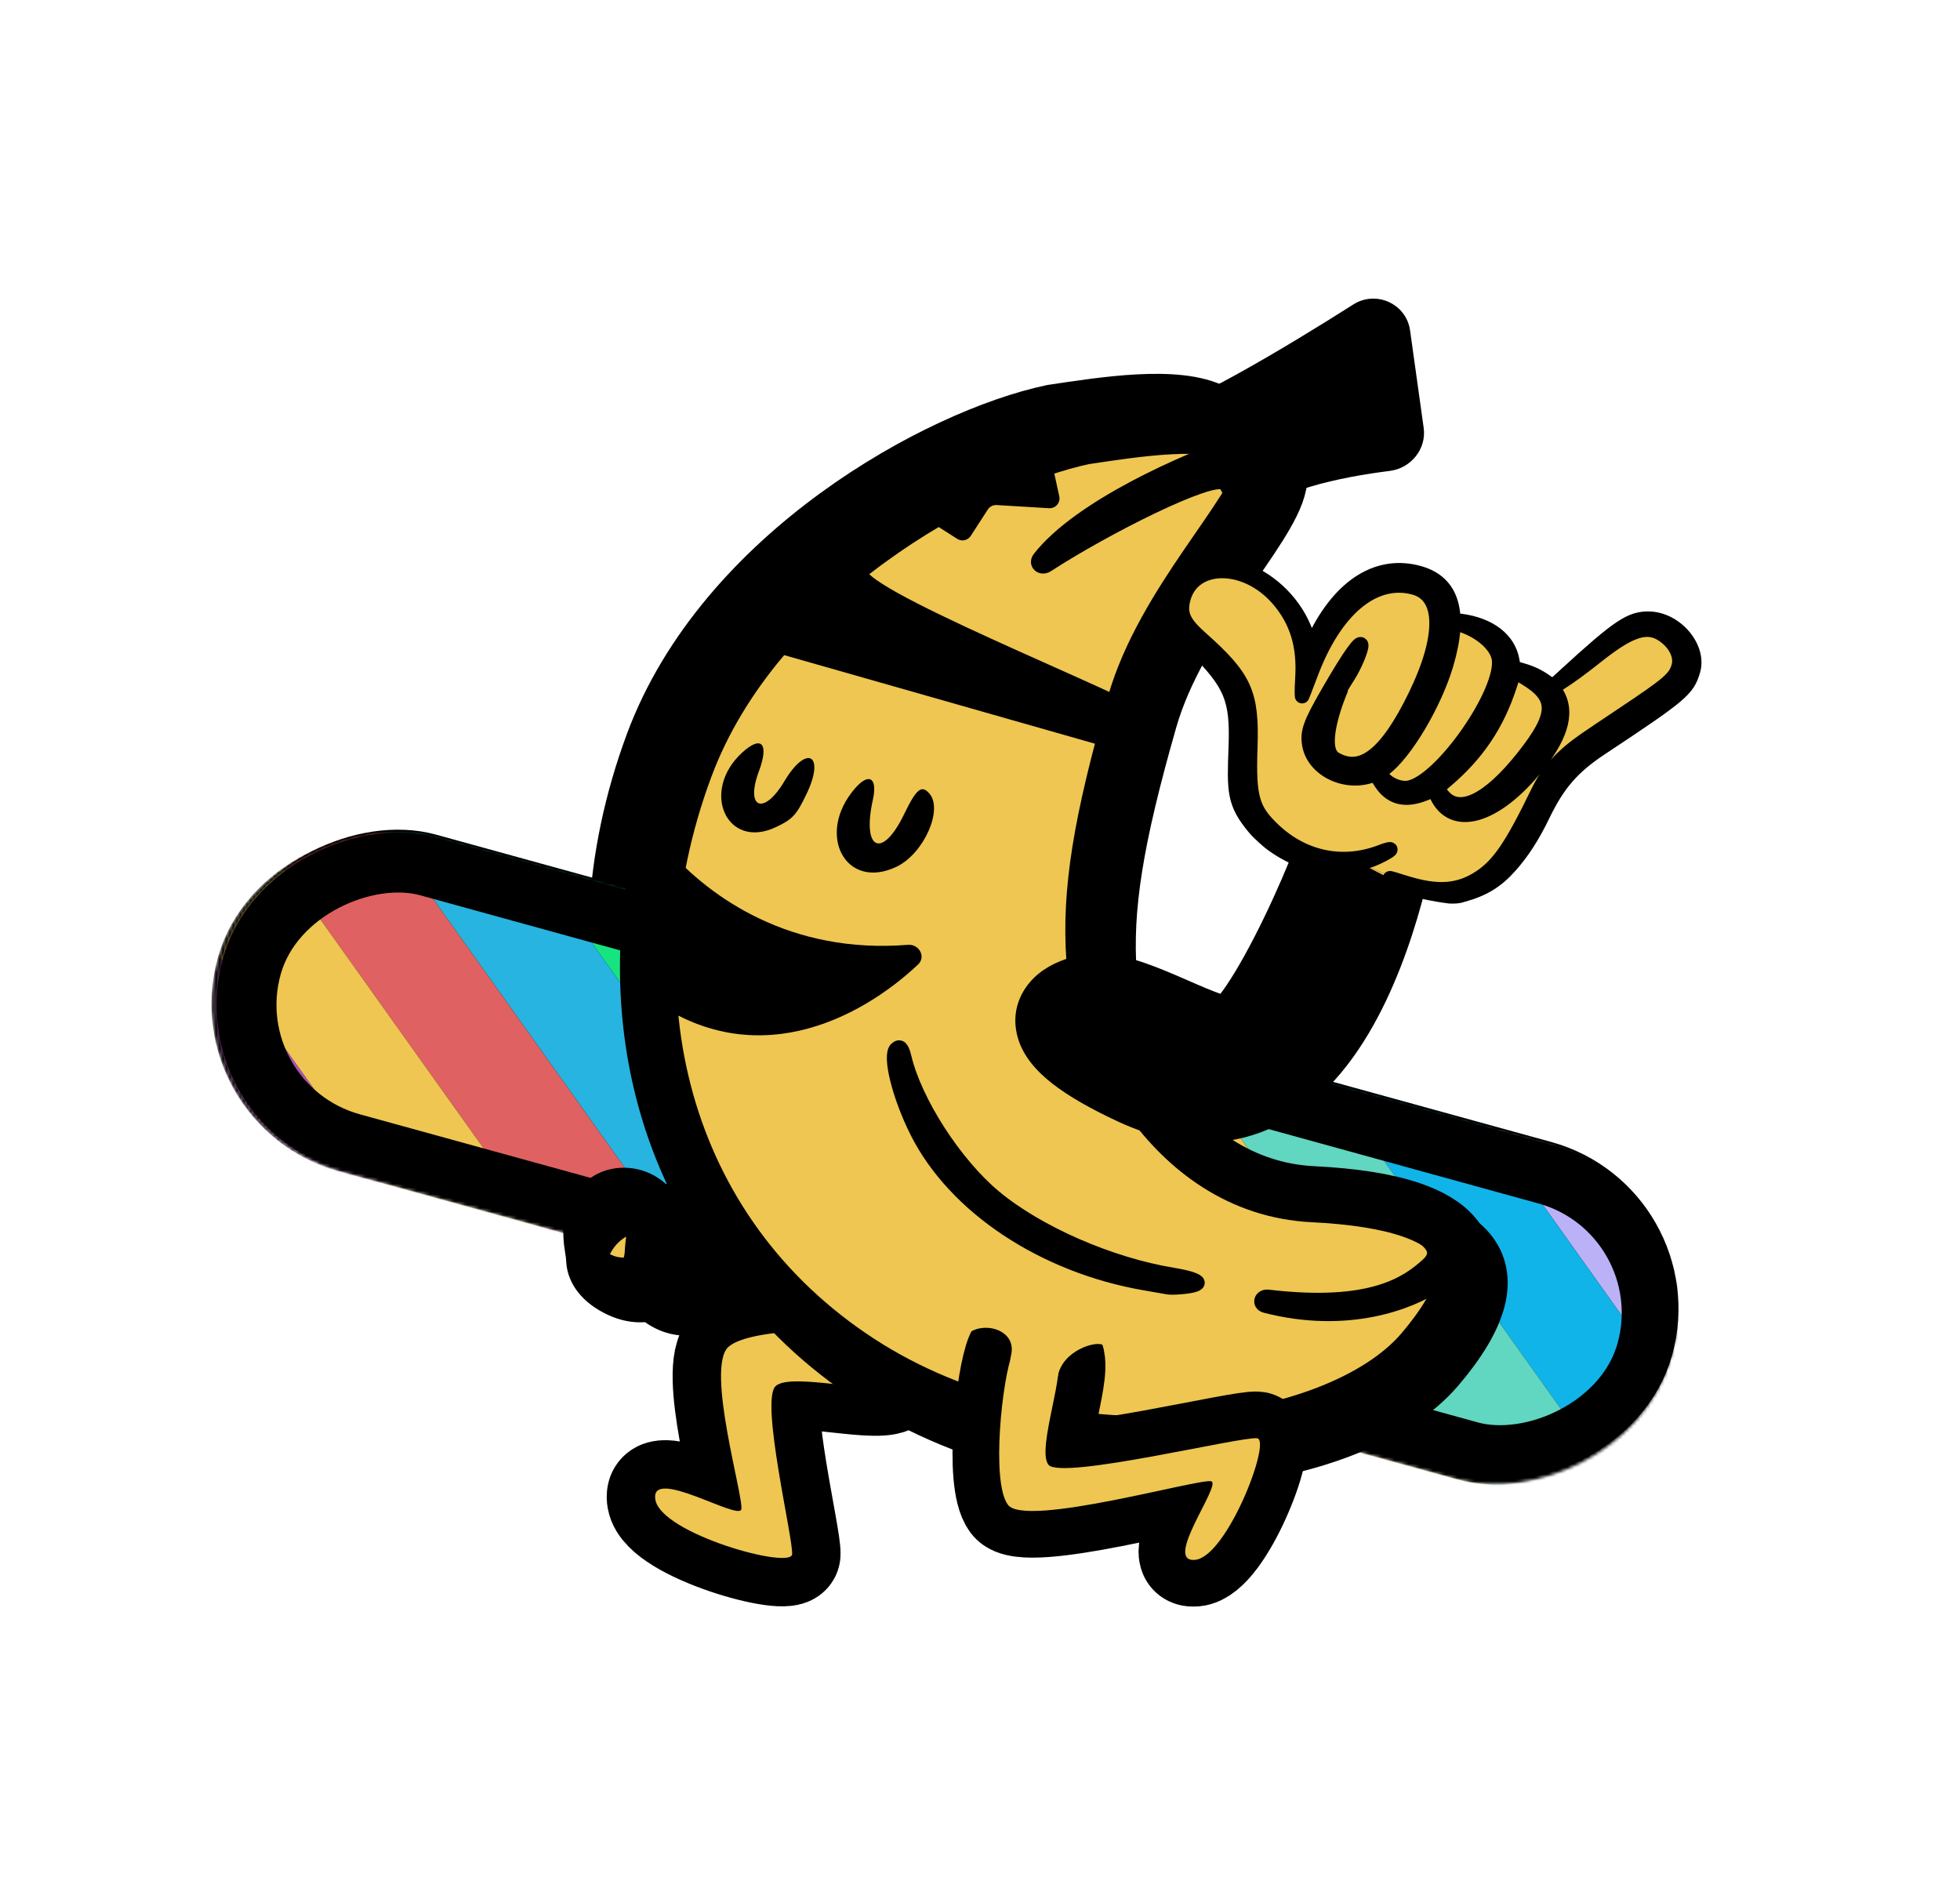 <svg width="567" height="547" viewBox="0 0 567 547" fill="none" xmlns="http://www.w3.org/2000/svg">
  <path d="M307.424 270.529C306.05 251.102 309.32 231.086 319.131 196.81C327.553 167.386 354.003 141.962 356.564 128.609C356.986 126.407 356.759 124.534 355.694 123.024C354.618 121.499 353.143 120.284 351.356 119.33C340.652 113.613 318.761 117.232 304.411 119.363C271.706 126.232 209.335 160.207 188.963 215.128C164.619 280.755 182.098 349.942 239.269 387.159C296.44 424.377 377.288 413.582 402.405 384.08C415.171 369.086 417.664 358.113 411.488 350.673C408.84 347.484 404.6 344.944 398.894 343.014C391.722 340.589 382.233 339.128 370.679 338.555C328.489 336.463 308.799 289.956 307.424 270.529Z" fill="#EEC651" stroke="black" stroke-width="16.22" stroke-linejoin="round"/>
  <rect x="62.011" y="318.57" width="82.604" height="417.304" rx="41.302" transform="rotate(-74.592 62.011 318.57)" fill="black" stroke="black" stroke-width="17.566" stroke-linejoin="round"/>
  <mask id="mask0_1679_705" style="mask-type:alpha" maskUnits="userSpaceOnUse" x="61" y="240" width="425" height="190">
    <rect x="60.312" y="319.449" width="83.06" height="418.541" rx="41.53" transform="rotate(-74.592 60.312 319.449)" fill="#23242B" stroke="#23242B" stroke-width="17.343" stroke-linejoin="round"/>
  </mask>
  <g mask="url(#mask0_1679_705)">
    <rect x="60.31" y="319.45" width="83.064" height="418.544" rx="41.532" transform="rotate(-74.592 60.31 319.45)" stroke="black" stroke-width="17.34" stroke-linejoin="round"/>
    <mask id="mask1_1679_705" style="mask-type:alpha" maskUnits="userSpaceOnUse" x="62" y="240" width="425" height="191">
      <rect x="61.781" y="319.682" width="83.06" height="418.541" rx="41.53" transform="rotate(-74.592 61.781 319.682)" fill="#23242B" stroke="#23242B" stroke-width="17.343" stroke-linejoin="round"/>
    </mask>
    <g mask="url(#mask1_1679_705)">
      <rect x="324.113" y="23.902" width="419.904" height="30.003" transform="rotate(54.517 324.113 23.902)" fill="black"/>
      <path d="M539.775 378.119L299.684 41.318L251.694 75.528L491.785 412.329L539.775 378.119Z" fill="#BAB1F7"/>
      <rect x="251.691" y="75.528" width="419.904" height="30.003" transform="rotate(54.517 251.691 75.528)" fill="#10B4E8"/>
      <rect x="227.262" y="92.944" width="419.904" height="30.003" transform="rotate(54.517 227.262 92.944)" fill="#61D6C0"/>
      <rect x="202.828" y="110.36" width="419.904" height="30.003" transform="rotate(54.517 202.828 110.36)" fill="#EEC651"/>
      <rect x="178.398" y="127.776" width="419.904" height="30.003" transform="rotate(54.517 178.398 127.776)" fill="#27D9E4"/>
      <rect x="153.969" y="145.192" width="419.904" height="30.003" transform="rotate(54.517 153.969 145.192)" fill="#D987E6"/>
      <rect x="129.535" y="162.607" width="419.904" height="30.003" transform="rotate(54.517 129.535 162.607)" fill="#15E481"/>
      <rect x="105.105" y="180.023" width="419.904" height="30.003" transform="rotate(54.517 105.105 180.023)" fill="#27B4E0"/>
      <rect x="80.672" y="197.439" width="419.904" height="30.003" transform="rotate(54.517 80.672 197.439)" fill="#E06161"/>
      <rect x="56.242" y="214.855" width="419.904" height="30.003" transform="rotate(54.517 56.242 214.855)" fill="#EEC651"/>
      <rect x="31.812" y="232.271" width="419.904" height="28.932" transform="rotate(54.517 31.812 232.271)" fill="#AF51B7"/>
      <rect x="8.254" y="249.065" width="419.904" height="30.003" transform="rotate(54.517 8.254 249.065)" fill="#51EEB5"/>
      <rect x="-16.18" y="266.481" width="419.904" height="30.003" transform="rotate(54.517 -16.18 266.481)" fill="#D987E7"/>
      <rect x="61.779" y="319.683" width="83.064" height="418.544" rx="41.532" transform="rotate(-74.592 61.779 319.683)" stroke="black" stroke-width="17.34" stroke-linejoin="round"/>
    </g>
  </g>
  <mask id="path-21-outside-1_1679_705" maskUnits="userSpaceOnUse" x="162.031" y="335.335" width="70.632" height="58.289" fill="black">
    <rect fill="white" x="162.031" y="335.335" width="70.632" height="58.289"/>
    <path d="M176.784 364.396C176.785 364.404 176.785 364.41 176.785 364.417C176.8 364.575 177.076 366.639 181.408 368.619C184.665 370.107 186.771 369.446 187.689 368.963C188.053 368.773 188.255 368.397 188.307 367.99C188.676 365.086 188.628 362.101 188.067 359.598C185.453 347.94 174.211 347.844 176.196 359.497C176.523 361.416 176.726 363.003 176.784 364.396Z"/>
    <path d="M192.423 369.127C192.232 369.703 192.33 370.34 192.764 370.764C193.404 371.388 194.48 372.283 195.872 372.864C197.326 373.472 198.9 373.474 199.873 373.391C200.469 373.34 200.953 372.922 201.142 372.355C203.782 364.464 202.84 356.211 198.471 355.074C195.237 354.232 194.083 356.16 193.684 363.07C193.576 364.948 193.108 367.057 192.423 369.127Z"/>
    <path d="M205.288 372.778C204.874 373.755 205.324 374.91 206.323 375.27L212.4 377.455C213.195 377.741 214.083 377.421 214.509 376.691C217.199 372.083 219.534 367.616 216.695 364.407C213.431 360.718 207.404 360.069 207.031 365.983C206.895 368.137 206.242 370.531 205.288 372.778Z"/>
  </mask>
  <path d="M176.784 364.396C176.785 364.404 176.785 364.41 176.785 364.417C176.8 364.575 177.076 366.639 181.408 368.619C184.665 370.107 186.771 369.446 187.689 368.963C188.053 368.773 188.255 368.397 188.307 367.99C188.676 365.086 188.628 362.101 188.067 359.598C185.453 347.94 174.211 347.844 176.196 359.497C176.523 361.416 176.726 363.003 176.784 364.396Z" fill="#EEC651"/>
  <path d="M192.423 369.127C192.232 369.703 192.33 370.34 192.764 370.764C193.404 371.388 194.48 372.283 195.872 372.864C197.326 373.472 198.9 373.474 199.873 373.391C200.469 373.34 200.953 372.922 201.142 372.355C203.782 364.464 202.84 356.211 198.471 355.074C195.237 354.232 194.083 356.16 193.684 363.07C193.576 364.948 193.108 367.057 192.423 369.127Z" fill="#EEC651"/>
  <path d="M205.288 372.778C204.874 373.755 205.324 374.91 206.323 375.27L212.4 377.455C213.195 377.741 214.083 377.421 214.509 376.691C217.199 372.083 219.534 367.616 216.695 364.407C213.431 360.718 207.404 360.069 207.031 365.983C206.895 368.137 206.242 370.531 205.288 372.778Z" fill="#EEC651"/>
  <path d="M188.067 359.598L200.747 356.756L200.747 356.756L188.067 359.598ZM176.196 359.497L163.386 361.68L163.386 361.68L176.196 359.497ZM198.471 355.074L195.196 367.65L195.197 367.65L198.471 355.074ZM193.684 363.07L180.71 362.32L180.71 362.323L193.684 363.07ZM216.695 364.407L206.961 373.018L206.963 373.019L216.695 364.407ZM207.031 365.983L194.061 365.166L194.061 365.166L207.031 365.983ZM195.872 372.864L190.861 384.855L195.872 372.864ZM205.288 372.778L193.326 367.699L205.288 372.778ZM212.4 377.455L216.798 365.226L212.4 377.455ZM214.509 376.691L225.732 383.242L214.509 376.691ZM201.142 372.355L188.818 368.232L201.142 372.355ZM199.873 373.391L198.763 360.443L199.873 373.391ZM176.784 364.396L189.768 363.858L176.784 364.396ZM176.785 364.417L189.724 363.199L176.785 364.417ZM192.764 370.764L201.839 361.462L192.764 370.764ZM188.307 367.99L201.199 369.628L188.307 367.99ZM187.689 368.963L181.65 357.457L187.689 368.963ZM175.386 362.441C175.539 363.125 175.645 364.542 175.415 366.352L201.199 369.628C201.707 365.631 201.716 361.077 200.747 356.756L175.386 362.441ZM189.007 357.314C188.81 356.157 189.314 357.303 188.168 359.337C186.743 361.865 183.748 363.831 180.296 363.801C177.372 363.776 175.79 362.379 175.4 361.968C174.918 361.459 175.157 361.419 175.386 362.441L200.747 356.756C198.812 348.124 192.126 337.911 180.518 337.811C174.177 337.757 168.58 341.155 165.524 346.578C162.747 351.506 162.59 357.01 163.386 361.68L189.007 357.314ZM189.768 363.858C189.678 361.668 189.374 359.464 189.007 357.313L163.386 361.68C163.673 363.367 163.775 364.338 163.8 364.935L189.768 363.858ZM195.197 367.65C192.39 366.919 190.769 365.128 190.087 364.038C189.495 363.093 189.508 362.581 189.568 363.003C189.686 363.84 189.624 365.824 188.818 368.232L213.467 376.478C215.301 370.995 216.087 364.907 215.302 359.36C214.669 354.888 211.964 345.157 201.744 342.497L195.197 367.65ZM206.658 363.82C206.743 362.345 206.849 361.552 206.916 361.195C207.007 360.714 206.928 361.565 206.165 362.839C205.193 364.463 203.236 366.519 200.141 367.446C197.509 368.234 195.532 367.737 195.196 367.65L201.745 342.498C199.792 341.989 196.458 341.418 192.688 342.547C188.455 343.814 185.578 346.626 183.864 349.491C182.359 352.005 181.714 354.581 181.375 356.379C181.013 358.301 180.825 360.341 180.71 362.32L206.658 363.82ZM204.76 373.212C205.684 370.418 206.466 367.153 206.658 363.817L180.71 362.323C180.686 362.743 180.532 363.696 180.086 365.043L204.76 373.212ZM216.798 365.226L210.721 363.041L201.925 387.498L208.002 389.684L216.798 365.226ZM206.963 373.019C205.976 371.904 205.295 370.44 205.072 368.92C204.876 367.586 205.106 366.722 205.129 366.638C205.151 366.556 205.088 366.805 204.738 367.514C204.395 368.207 203.935 369.028 203.286 370.14L225.732 383.242C226.962 381.135 229.137 377.43 230.222 373.411C231.458 368.83 231.757 361.819 226.427 355.795L206.963 373.019ZM220.001 366.801C219.957 367.502 219.624 369.579 217.721 371.61C215.755 373.708 213.321 374.462 211.545 374.567C208.642 374.738 207.329 373.433 206.961 373.018L226.428 355.797C222.797 351.692 216.839 348.218 210.013 348.621C206.276 348.842 202.061 350.312 198.758 353.836C195.517 357.293 194.292 361.507 194.061 365.166L220.001 366.801ZM217.25 377.856C218.611 374.651 219.749 370.795 220.001 366.801L194.061 365.166C194.042 365.479 193.873 366.412 193.326 367.699L217.25 377.856ZM181.65 357.457C182.67 356.921 183.797 356.587 184.935 356.544C185.484 356.523 185.942 356.575 186.288 356.647C186.457 356.682 186.587 356.72 186.676 356.749C186.765 356.779 186.81 356.799 186.809 356.799L176.008 380.439C183.101 383.68 189.43 382.727 193.729 380.47L181.65 357.457ZM186.809 356.799C186.083 356.467 186.769 356.62 187.716 357.831C188.732 359.131 189.514 360.968 189.724 363.199L163.847 365.635C164.38 371.291 168.307 376.92 176.008 380.439L186.809 356.799ZM198.763 360.443C198.849 360.436 199.018 360.425 199.279 360.449C199.525 360.473 200.11 360.551 200.883 360.874L190.861 384.855C195.123 386.636 199.132 386.497 200.984 386.339L198.763 360.443ZM200.883 360.874C201.259 361.031 201.493 361.187 201.6 361.263C201.711 361.342 201.784 361.408 201.839 361.462L183.689 380.065C184.993 381.338 187.417 383.415 190.861 384.855L200.883 360.874ZM210.721 363.041C217.343 365.423 219.498 372.561 217.25 377.856L193.326 367.699C190.249 374.948 193.304 384.398 201.925 387.498L210.721 363.041ZM208.002 389.684C214.662 392.079 222.132 389.41 225.732 383.242L203.286 370.14C206.034 365.432 211.728 363.403 216.798 365.226L208.002 389.684ZM188.818 368.232C190.103 364.394 193.681 360.879 198.763 360.443L200.984 386.339C207.257 385.801 211.803 381.451 213.467 376.478L188.818 368.232ZM163.8 364.935C163.8 364.935 163.8 364.935 163.8 364.935C163.8 364.935 163.8 364.935 163.8 364.936C163.8 364.936 163.8 364.937 163.8 364.938C163.8 364.939 163.8 364.943 163.8 364.946C163.801 364.954 163.801 364.966 163.802 364.981C163.803 365.012 163.806 365.063 163.809 365.125C163.816 365.258 163.828 365.432 163.847 365.635L189.724 363.199C189.76 363.581 189.77 363.903 189.768 363.858L163.8 364.935ZM180.086 365.043C178.655 369.366 179.019 375.509 183.689 380.065L201.839 361.462C205.641 365.171 205.81 370.041 204.76 373.212L180.086 365.043ZM175.415 366.352C175.741 363.787 177.269 359.756 181.65 357.457L193.729 380.47C198.836 377.79 200.77 373.007 201.199 369.628L175.415 366.352Z" fill="black" mask="url(#path-21-outside-1_1679_705)"/>
  <path d="M210.724 389.639C217.441 383.588 250.438 384.174 257.773 386.566C265.109 388.957 261.589 395.712 258.672 400.003C255.755 404.295 228.728 396.617 224.328 401.041C219.928 405.464 229.477 445.096 229.154 449.612C228.832 454.128 191.336 443.71 189.597 433.876C187.859 424.043 213.602 439.913 214.442 436.655C215.282 433.397 204.008 395.691 210.724 389.639Z" stroke="black" stroke-width="28"/>
  <path d="M210.724 389.639C217.441 383.588 250.438 384.174 257.773 386.566C265.109 388.957 261.589 395.712 258.672 400.003C255.755 404.295 228.728 396.617 224.328 401.041C219.928 405.464 229.477 445.096 229.154 449.612C228.832 454.128 191.336 443.71 189.597 433.876C187.859 424.043 213.602 439.913 214.442 436.655C215.282 433.397 204.008 395.691 210.724 389.639Z" fill="#EEC651"/>
  <path d="M320.753 281.97C319.378 262.543 322.648 242.527 332.459 208.251C340.881 178.827 367.331 153.403 369.892 140.05C370.314 137.849 370.087 135.975 369.022 134.466C367.946 132.94 366.471 131.726 364.684 130.771C353.98 125.054 332.089 128.674 317.74 130.804C285.034 137.673 222.663 171.648 202.291 226.57C177.947 292.196 195.426 361.383 252.597 398.6C309.768 435.818 390.616 425.023 415.733 395.522C428.5 380.527 430.992 369.554 424.816 362.114C422.168 358.925 417.928 356.385 412.222 354.455C405.05 352.03 395.561 350.569 384.007 349.996C341.817 347.904 322.127 301.397 320.753 281.97Z" fill="#EEC651" stroke="black" stroke-width="16.22" stroke-linejoin="round"/>
  <path d="M316.592 277.444C315.218 258.017 318.488 238.001 328.299 203.725C336.721 174.301 363.171 148.878 365.732 135.525C366.154 133.323 365.927 131.449 364.862 129.94C363.786 128.415 362.311 127.2 360.524 126.245C349.82 120.528 327.929 124.148 313.579 126.278C280.874 133.147 218.503 167.123 198.131 222.044C173.787 287.67 191.266 356.857 248.437 394.075C305.607 431.292 386.456 420.497 411.573 390.996C424.339 376.001 426.832 365.029 420.656 357.588C418.008 354.399 413.768 351.859 408.062 349.929C400.89 347.504 391.401 346.043 379.847 345.47C337.657 343.378 317.967 296.871 316.592 277.444Z" fill="#EEC651" stroke="black" stroke-width="16.22" stroke-linejoin="round"/>
  <path d="M224.488 239.263C210.252 246.014 202.491 228.917 214.704 217.71C220.286 212.589 222.536 215.079 219.551 223.077C215.519 233.884 220.931 236.051 226.902 226.021C233.369 215.157 238.799 218.236 233.33 229.666C230.406 235.778 229.296 236.984 224.488 239.263Z" fill="black"/>
  <path d="M259.443 250.687C244.665 257.864 235.825 241.351 247.338 228.075C251.396 223.396 253.919 225.001 252.506 231.36C249.267 245.933 255.206 248.671 261.552 235.531C265.106 228.172 266.582 226.964 268.854 229.56C272.908 234.191 267.248 246.896 259.443 250.687Z" fill="black"/>
  <path d="M276.896 155.877C273.504 153.706 269.222 150.967 265.79 148.776C263.626 147.395 264.207 143.949 266.705 143.358L301.611 135.101C303.162 134.735 304.712 135.709 305.053 137.266L306.434 143.562C306.839 145.41 305.365 147.133 303.477 147.019L288.324 146.105C287.297 146.043 286.317 146.539 285.758 147.402L280.826 155.023C279.973 156.341 278.218 156.724 276.896 155.877Z" fill="black"/>
  <path d="M250.403 164.756C254.095 173.015 336.395 204.994 336.371 208.501C338.16 216.752 331.011 219.205 331.011 219.205L218.673 187.191C218.673 187.191 247.449 158.148 250.403 164.756Z" fill="black"/>
  <path d="M354.126 139.797C350.583 137.067 319.545 152.706 302.937 163.522C301.225 164.637 299.432 163.07 300.69 161.46C312.296 146.616 342.864 133.215 358.444 127.857C359.257 127.61 361.971 138.383 356.92 142.31C355.54 143.382 355.51 140.863 354.126 139.797Z" fill="black" stroke="black" stroke-width="4.055" stroke-linejoin="round"/>
  <path d="M329.505 120.697C328.8 120.798 328.166 120.837 327.608 120.809C325.65 120.71 326.743 120.597 329.505 120.697C341.355 119.003 372.986 99.83 391.52 88.065C398.08 83.9 406.836 87.881 407.911 95.577L411.849 123.779C412.703 129.891 408.156 135.464 402.032 136.231C388.605 137.913 367.355 141.941 361.245 150.936C356.529 157.879 369.068 138.722 359.943 129.032C353.823 122.532 336.425 120.947 329.505 120.697Z" fill="black"/>
  <path d="M265.162 327.475C259.94 317.083 257.028 305.261 259.21 303.313C260.358 302.287 261.076 303.007 261.758 305.87C264.828 318.761 276.309 336.573 287.673 346.073C300.162 356.514 321.085 365.666 339.315 368.66C347.379 369.984 348.979 371.649 342.875 372.363C340.899 372.595 338.715 372.684 338.022 372.562C337.329 372.441 334.219 371.899 331.11 371.36C301.716 366.257 276.076 349.195 265.162 327.475Z" fill="black" stroke="black" stroke-width="3.858" stroke-linejoin="round"/>
  <path d="M291.581 435.321C286.581 428.576 290.043 398.122 292.903 391.552C295.763 384.982 301.696 388.834 305.405 391.911C309.115 394.987 299.626 419.295 303.326 423.754C307.026 428.213 359.557 415.377 363.703 416.075C367.85 416.772 354.901 450.516 345.655 451.253C336.41 451.99 353.36 429.595 350.422 428.53C347.485 427.465 296.581 442.067 291.581 435.321Z" fill="#EEC651" stroke="black" stroke-width="27" stroke-linejoin="bevel"/>
  <path d="M291.581 435.321C286.581 428.576 290.043 398.122 292.903 391.552C295.763 384.982 301.696 388.834 305.405 391.911C309.115 394.987 299.626 419.295 303.326 423.754C307.026 428.213 359.557 415.377 363.703 416.075C367.85 416.772 354.901 450.516 345.655 451.253C336.41 451.99 353.36 429.595 350.422 428.53C347.485 427.465 296.581 442.067 291.581 435.321Z" fill="#EEC651"/>
  <path d="M319.201 389.211C317.607 387.636 307.27 390.476 305.97 398.269C303.948 407.427 290.488 400.022 292.45 392.235C294.412 384.448 284.122 382.038 279.876 385.973C275.631 389.908 279.581 376.652 281.789 373.124C283.996 369.597 304.536 370.95 318.066 376.038C331.595 381.126 320.795 390.786 319.201 389.211Z" fill="#EEC651"/>
  <path d="M412.891 365.821C417.56 361.585 413.425 357.746 401.068 352.602C388.711 347.457 406.713 354.722 415.492 355.109C422.196 355.404 427.793 364.697 429.685 371.446C429.851 372.039 429.696 372.673 429.276 373.123C427.125 375.427 423.896 377.955 424.302 373.644C424.864 367.673 425.465 365.201 415.923 371.609C407.992 376.935 389.834 383.997 366.086 377.892C363.875 377.323 364.601 374.733 366.867 375.001C396.678 378.522 407.007 371.159 412.891 365.821Z" fill="black" stroke="black" stroke-width="3.858" stroke-linejoin="round"/>
  <path d="M262.64 273.324C228.74 276.057 205.484 259.73 193.127 245.661C190.775 242.984 185.522 244.562 185.47 248.125L184.933 284.662C184.917 285.738 185.411 286.782 186.263 287.44C217.338 311.451 248.802 294.81 265.57 279.028C267.947 276.79 265.895 273.062 262.64 273.324Z" fill="black"/>
  <mask id="path-39-outside-2_1679_705" maskUnits="userSpaceOnUse" x="288.78" y="204.913" width="130.743" height="134.86" fill="black">
    <rect fill="white" x="288.78" y="204.913" width="130.743" height="134.86"/>
    <path d="M328.841 313.077C390.264 341.531 404.167 233.992 404.167 233.992C401.84 233.714 398.769 234.463 391.63 232.408C390.658 243.778 365.382 301.29 355.807 300.992C346.233 300.694 325.096 286.374 314.887 288.667C304.677 290.96 297.929 298.757 328.841 313.077Z"/>
  </mask>
  <path d="M328.841 313.077C390.264 341.531 404.167 233.992 404.167 233.992C401.84 233.714 398.769 234.463 391.63 232.408C390.658 243.778 365.382 301.29 355.807 300.992C346.233 300.694 325.096 286.374 314.887 288.667C304.677 290.96 297.929 298.757 328.841 313.077Z" fill="#EEC651"/>
  <path d="M404.167 233.992L416.656 235.606C417.087 232.273 416.167 228.905 414.102 226.253C412.036 223.601 408.996 221.885 405.658 221.487L404.167 233.992ZM328.841 313.077L334.134 301.65L334.134 301.65L328.841 313.077ZM355.807 300.992L356.199 288.405L356.199 288.405L355.807 300.992ZM391.63 232.408L395.114 220.306C391.494 219.264 387.597 219.897 384.492 222.033C381.388 224.168 379.403 227.581 379.083 231.335L391.63 232.408ZM314.887 288.667L317.646 300.954L317.646 300.954L314.887 288.667ZM404.167 233.992C391.678 232.377 391.679 232.374 391.679 232.371C391.679 232.371 391.679 232.368 391.679 232.368C391.68 232.366 391.68 232.366 391.679 232.367C391.679 232.371 391.678 232.38 391.676 232.396C391.671 232.427 391.664 232.484 391.652 232.565C391.63 232.726 391.593 232.983 391.542 233.329C391.438 234.021 391.274 235.066 391.042 236.406C390.577 239.09 389.841 242.933 388.776 247.471C386.623 256.64 383.215 268.234 378.177 278.773C373.024 289.549 366.854 297.76 359.953 301.981C353.967 305.643 346.073 307.181 334.134 301.65L323.548 324.503C342.321 333.2 359.199 331.966 373.095 323.467C386.075 315.527 394.898 302.189 400.899 289.637C407.014 276.847 410.921 263.335 413.295 253.229C414.492 248.131 415.323 243.794 415.858 240.708C416.125 239.163 416.32 237.925 416.45 237.056C416.515 236.621 416.564 236.278 416.598 236.034C416.615 235.912 416.628 235.815 416.638 235.743C416.643 235.707 416.647 235.678 416.65 235.655C416.651 235.644 416.653 235.634 416.654 235.626C416.654 235.622 416.655 235.617 416.655 235.615C416.656 235.61 416.656 235.606 404.167 233.992ZM355.416 313.579C359.165 313.695 362.163 312.396 364.038 311.321C365.977 310.21 367.585 308.841 368.839 307.621C371.34 305.187 373.672 302.116 375.745 299.046C379.955 292.809 384.341 284.69 388.277 276.567C392.248 268.373 395.946 259.788 398.74 252.438C400.136 248.766 401.347 245.297 402.26 242.27C403.102 239.481 403.937 236.285 404.177 233.48L379.083 231.335C379.092 231.221 379.075 231.474 378.901 232.229C378.74 232.928 378.494 233.847 378.148 234.993C377.456 237.287 376.458 240.173 375.198 243.488C372.681 250.109 369.279 258.016 365.612 265.584C361.911 273.223 358.122 280.137 354.87 284.955C353.211 287.412 351.99 288.874 351.273 289.572C350.917 289.919 350.999 289.765 351.516 289.47C351.968 289.21 353.647 288.325 356.199 288.405L355.416 313.579ZM334.134 301.65C326.845 298.274 322.432 295.572 319.942 293.625C317.091 291.394 318.214 291.295 318.732 293.612C319.064 295.094 318.967 296.88 318.245 298.57C317.589 300.105 316.687 300.94 316.313 301.241C315.763 301.684 315.974 301.329 317.646 300.954L312.127 276.38C308.694 277.151 304.233 278.631 300.513 281.628C296.288 285.032 292.381 291.188 294.154 299.111C295.574 305.455 300.167 310.132 304.425 313.463C309.045 317.077 315.381 320.72 323.548 324.503L334.134 301.65ZM317.646 300.954C316.999 301.099 317.691 300.804 320.764 301.687C323.506 302.475 326.775 303.78 330.617 305.429C334.16 306.95 338.496 308.904 342.268 310.363C345.791 311.725 350.677 313.431 355.416 313.579L356.199 288.405C356.38 288.41 356.064 288.416 355.052 288.139C354.101 287.878 352.883 287.464 351.352 286.872C348.149 285.634 344.767 284.095 340.553 282.286C336.637 280.605 332.11 278.742 327.718 277.48C323.658 276.314 317.879 275.088 312.127 276.38L317.646 300.954ZM388.145 244.509C396.166 246.818 404.306 246.69 402.676 246.496L405.658 221.487C404.226 221.317 402.87 221.324 402.246 221.323C401.452 221.322 400.964 221.323 400.376 221.292C399.37 221.238 397.761 221.068 395.114 220.306L388.145 244.509Z" fill="black" mask="url(#path-39-outside-2_1679_705)"/>
  <path fill-rule="evenodd" clip-rule="evenodd" d="M477.065 178.915C471.738 178.812 468.209 181.181 453.146 194.97C448.853 198.9 449.48 198.673 447.231 197.11C444.865 195.467 443.042 194.609 440.13 193.771L437.845 193.113L437.495 191.048C436.462 184.951 431.001 180.715 422.723 179.581C422.676 179.574 422.628 179.568 422.579 179.562C421 179.353 420.628 180.059 422.096 180.483C422.673 180.649 423.24 180.839 423.795 181.051C428.996 183.03 433.098 186.861 433.666 190.446C435.174 199.964 417.027 226.002 407.617 227.822C404.965 228.335 401.277 226.756 399.808 224.478C399.067 223.327 399.079 223.286 400.451 222.282C406.511 217.845 415.093 203.382 418.427 191.984C419.713 187.59 420.387 183.728 420.449 180.399C420.457 179.969 420.455 179.547 420.443 179.135C420.23 172.04 416.996 167.581 410.741 165.77C398.931 162.349 387.945 169.099 380.494 184.354C379.049 187.313 378.98 187.401 378.795 186.517C375.039 168.568 353.019 156.969 343.161 167.747C337.465 173.973 338.19 179.729 345.606 187.147C356.251 197.797 358.041 202.116 357.541 215.947L357.529 216.27C357.075 228.842 356.952 232.223 362.951 239.399C364.485 241.235 367.396 243.625 367.396 243.625C375.539 249.833 384.84 251.899 393.582 249.641C395.806 249.066 397.994 248.211 400.117 247.074C403.206 245.419 402.856 245.125 399.372 246.445C388.486 250.57 377.162 248.253 368.524 240.133C362.219 234.207 361.205 230.652 361.699 216.222C362.239 200.43 360.223 195.977 347.348 184.53C342.582 180.292 341.358 177.783 342.153 173.873C344.484 162.404 360.251 162.086 369.878 173.314C375.211 179.533 377.398 186.686 376.821 196.025C376.708 197.865 376.637 199.803 376.664 200.331L376.714 201.292L377.348 199.702C377.696 198.828 378.54 196.619 379.223 194.793C386.217 176.106 397.606 166.663 409.23 169.912C417.669 172.27 417.757 184.246 409.462 201.247C401.133 218.316 393.874 223.998 386.185 219.466C380.585 216.166 380.909 212.281 387.849 199.493C387.849 199.493 381.404 211.741 390.078 195.385C398.752 179.029 391.214 188.124 384.038 200.605C379.044 209.29 378.185 211.719 378.821 215.369C380.084 222.613 389.387 227.085 397.067 224.14L398.023 223.774L398.974 225.421C402.019 230.696 406.316 231.933 412.56 229.333L414.974 228.327L415.288 229.139C419.366 239.674 431.337 237.128 443.27 223.188C451.455 213.627 453.781 206.25 450.392 200.607L449.283 198.761L451.32 197.466C454.31 195.567 457.363 193.333 461.99 189.659C471.774 181.892 476.678 180.39 481.376 183.72C484.822 186.163 486.519 189.765 485.637 192.761C484.634 196.167 482.801 197.747 469.815 206.409C464.956 209.65 459.876 213.068 458.527 214.006C451.853 218.641 447.856 223.062 444.989 228.98C437.453 244.531 433.686 250.098 428.257 253.702C422.093 257.795 415.878 258.25 406.507 255.294C404.683 254.719 397.201 251.296 393.582 249.641C392.373 249.088 391.595 248.732 391.603 248.746C391.633 248.8 403.225 254.684 404.486 255.402C408.975 257.957 419.4 259.19 419.4 259.19C419.4 259.19 421.058 259.276 422.088 259.068L423.271 258.743C429.145 257.126 432.909 254.827 436.79 250.485C440.391 246.456 443.367 241.841 446.353 235.657C450.698 226.658 454.929 221.784 463.081 216.382C486.474 200.883 488.176 199.453 489.79 193.94C491.75 187.241 484.825 179.063 477.065 178.915ZM440.663 219.018C450.448 206.69 450.588 201.657 441.302 196.046C440.166 195.359 438.978 194.655 438.663 194.48L438.091 194.162L436.661 198.523C433.052 209.533 427.363 217.983 418.406 225.641C415.409 228.203 415.482 227.86 417.444 230.191C422.139 235.768 430.6 231.697 440.663 219.018Z" fill="#EEC651"/>
  <path d="M422.579 179.562C422.628 179.568 422.676 179.574 422.723 179.581C422.109 179.449 421.357 179.301 420.443 179.135C420.455 179.547 420.457 179.969 420.449 180.399C421.784 180.634 423.273 181.031 423.795 181.051C423.24 180.839 422.673 180.649 422.096 180.483C420.628 180.059 421 179.353 422.579 179.562Z" fill="#EEC651"/>
  <path d="M485.637 192.761C486.519 189.765 484.822 186.163 481.376 183.72C476.678 180.39 471.774 181.892 461.99 189.659C457.363 193.333 454.31 195.567 451.32 197.466L449.283 198.761L450.392 200.607C453.781 206.25 451.455 213.627 443.27 223.188C431.337 237.128 419.366 239.674 415.288 229.139L414.974 228.327L412.56 229.333C406.316 231.933 402.019 230.696 398.974 225.421L398.023 223.774L397.067 224.14C389.387 227.085 380.084 222.613 378.821 215.369C378.185 211.719 379.044 209.29 384.038 200.605C391.214 188.124 398.752 179.029 390.078 195.385C381.404 211.741 387.849 199.493 387.849 199.493C380.909 212.281 380.585 216.166 386.185 219.466C393.874 223.998 401.133 218.316 409.462 201.247C417.757 184.246 417.669 172.27 409.23 169.912C397.606 166.663 386.217 176.106 379.223 194.793C378.54 196.619 377.696 198.828 377.348 199.702L376.714 201.292L376.664 200.331C376.637 199.803 376.708 197.865 376.821 196.025C377.398 186.686 375.211 179.533 369.878 173.314C360.251 162.086 344.484 162.404 342.153 173.873C341.358 177.783 342.582 180.292 347.348 184.53C360.223 195.977 362.239 200.43 361.699 216.222C361.205 230.652 362.219 234.207 368.524 240.133C377.162 248.253 388.486 250.57 399.372 246.445C402.856 245.125 403.206 245.419 400.117 247.074C397.994 248.211 395.806 249.066 393.582 249.641C397.201 251.296 404.683 254.719 406.507 255.294C415.878 258.25 422.093 257.795 428.257 253.702C433.686 250.098 437.453 244.531 444.989 228.98C447.856 223.062 451.853 218.641 458.527 214.006C459.876 213.068 464.956 209.65 469.815 206.409C482.801 197.747 484.634 196.167 485.637 192.761Z" fill="#EEC651"/>
  <path d="M407.617 227.822C417.027 226.002 435.174 199.964 433.666 190.446C433.098 186.861 428.996 183.03 423.795 181.051C423.273 181.031 421.784 180.634 420.449 180.399C420.387 183.728 419.713 187.59 418.427 191.984C415.093 203.382 406.511 217.845 400.451 222.282C399.079 223.286 399.067 223.327 399.808 224.478C401.277 226.756 404.965 228.335 407.617 227.822Z" fill="#EEC651"/>
  <path d="M441.302 196.046C450.588 201.657 450.448 206.69 440.663 219.018C430.6 231.697 422.139 235.768 417.444 230.191C415.482 227.86 415.409 228.203 418.406 225.641C427.363 217.983 433.052 209.533 436.661 198.523L438.091 194.162L438.663 194.48C438.978 194.655 440.166 195.359 441.302 196.046Z" fill="#EEC651"/>
  <path fill-rule="evenodd" clip-rule="evenodd" d="M477.037 178.996C471.711 178.894 468.181 181.263 453.118 195.052C448.825 198.981 449.453 198.754 447.204 197.192C444.837 195.548 443.014 194.691 440.103 193.853L437.817 193.195L437.468 191.13C436.429 184.997 430.91 180.747 422.552 179.643C420.972 179.435 420.601 180.141 422.068 180.564C428.053 182.291 433.01 186.56 433.639 190.528C435.147 200.045 417 226.083 407.59 227.904C404.938 228.417 401.25 226.837 399.781 224.559C399.039 223.409 399.051 223.367 400.423 222.363C406.484 217.927 415.066 203.463 418.4 192.066C422.71 177.332 420.145 168.583 410.714 165.851C398.904 162.431 387.918 169.18 380.466 184.436C379.021 187.394 378.952 187.482 378.767 186.598C375.011 168.65 352.992 157.051 343.133 167.828C337.437 174.055 338.163 179.81 345.578 187.229C356.224 197.879 358.013 202.198 357.514 216.029L357.502 216.351C357.047 228.924 356.925 232.305 362.924 239.481C364.458 241.317 367.369 243.706 367.369 243.706C377.583 251.495 389.621 252.764 400.09 247.155C403.178 245.501 402.829 245.206 399.345 246.526C388.458 250.652 377.135 248.335 368.496 240.215C362.192 234.289 361.178 230.734 361.671 216.303C362.212 200.511 360.196 196.059 347.321 184.612C342.554 180.374 341.331 177.864 342.126 173.954C344.457 162.486 360.223 162.168 369.851 173.395C375.184 179.614 377.37 186.768 376.794 196.107C376.68 197.947 376.61 199.884 376.637 200.413L376.687 201.374L377.32 199.784C377.669 198.909 378.513 196.7 379.196 194.875C386.19 176.187 397.578 166.744 409.202 169.993C417.641 172.352 417.73 184.327 409.434 201.328C401.106 218.398 393.846 224.08 386.157 219.548C380.558 216.247 387.822 199.574 387.822 199.574C387.822 199.574 386.444 201.122 390.051 195.467C393.658 189.811 398.359 175.734 384.011 200.686C379.016 209.371 378.158 211.801 378.794 215.451C380.056 222.695 389.36 227.167 397.04 224.221L397.996 223.855L398.947 225.503C401.991 230.778 406.289 232.015 412.532 229.414L414.947 228.409L415.261 229.22C419.339 239.755 431.31 237.209 443.242 223.27C451.427 213.709 453.754 206.331 450.364 200.689L449.255 198.842L451.293 197.548C454.283 195.648 457.335 193.415 461.963 189.741C471.747 181.973 476.65 180.471 481.348 183.802C484.795 186.245 486.492 189.846 485.609 192.843C484.606 196.248 482.774 197.829 469.788 206.49C464.928 209.731 459.849 213.15 458.499 214.087C451.825 218.723 447.829 223.143 444.961 229.061C437.426 244.613 433.659 250.18 428.23 253.784C422.066 257.876 415.851 258.331 406.479 255.376C404.047 254.609 402.081 254.025 402.111 254.079C402.141 254.133 403.198 254.765 404.459 255.483C408.947 258.039 419.373 259.272 419.373 259.272C419.373 259.272 421.031 259.357 422.06 259.15L423.243 258.824C429.118 257.208 432.882 254.908 436.762 250.567C440.364 246.538 443.34 241.923 446.326 235.739C450.671 226.74 454.901 221.865 463.054 216.463C486.446 200.965 488.149 199.534 489.762 194.021C491.723 187.323 484.798 179.145 477.037 178.996ZM440.636 219.1C450.421 206.771 450.561 201.738 441.275 196.128C440.139 195.441 438.951 194.736 438.636 194.561L438.063 194.243L436.634 198.604C433.024 209.614 427.336 218.064 418.379 225.722C415.382 228.284 415.455 227.942 417.417 230.273C422.111 235.85 430.572 231.778 440.636 219.1Z" fill="black"/>
  <path d="M357.514 216.029C358.013 202.198 356.224 197.879 345.578 187.229C338.163 179.81 337.437 174.055 343.133 167.828C352.992 157.051 375.011 168.65 378.767 186.598C378.952 187.482 379.021 187.394 380.466 184.436C387.918 169.18 398.904 162.431 410.714 165.851C420.145 168.583 422.71 177.332 418.4 192.066C415.066 203.463 406.484 217.927 400.423 222.363C399.051 223.367 399.039 223.409 399.781 224.559C401.25 226.837 404.938 228.417 407.59 227.904C417 226.083 435.147 200.045 433.639 190.528C433.01 186.56 428.053 182.291 422.068 180.564C420.601 180.141 420.972 179.435 422.552 179.643C430.91 180.747 436.429 184.997 437.468 191.13L437.817 193.195L440.103 193.853C443.014 194.691 444.837 195.548 447.204 197.192C449.453 198.754 448.825 198.981 453.118 195.052C468.181 181.263 471.711 178.894 477.037 178.996C484.798 179.145 491.723 187.323 489.762 194.021C488.149 199.534 486.446 200.965 463.054 216.463C454.901 221.865 450.671 226.74 446.326 235.739C443.34 241.923 440.364 246.538 436.762 250.567C432.882 254.908 429.118 257.208 423.243 258.824L422.06 259.15C421.031 259.357 419.373 259.272 419.373 259.272C419.373 259.272 408.947 258.039 404.459 255.483C403.198 254.765 402.141 254.133 402.111 254.079C402.081 254.025 404.047 254.609 406.479 255.376C415.851 258.331 422.066 257.876 428.23 253.784C433.659 250.18 437.426 244.613 444.961 229.061C447.829 223.143 451.825 218.723 458.499 214.087C459.849 213.15 464.928 209.731 469.788 206.49C482.774 197.829 484.606 196.248 485.609 192.843C486.492 189.846 484.795 186.245 481.348 183.802C476.65 180.471 471.747 181.973 461.963 189.741C457.335 193.415 454.283 195.648 451.293 197.548L449.255 198.842L450.364 200.689C453.754 206.331 451.427 213.709 443.242 223.27C431.31 237.209 419.339 239.755 415.261 229.22L414.947 228.409L412.532 229.414C406.289 232.015 401.991 230.778 398.947 225.503L397.996 223.855L397.04 224.221C389.36 227.167 380.056 222.695 378.794 215.451C378.158 211.801 379.016 209.371 384.011 200.686C398.359 175.734 393.658 189.811 390.051 195.467C386.444 201.122 387.822 199.574 387.822 199.574C387.822 199.574 380.558 216.247 386.157 219.548C393.846 224.08 401.106 218.398 409.434 201.328C417.73 184.327 417.641 172.352 409.202 169.993C397.578 166.744 386.19 176.187 379.196 194.875C378.513 196.7 377.669 198.909 377.32 199.784L376.687 201.374L376.637 200.413C376.61 199.884 376.68 197.947 376.794 196.107C377.37 186.768 375.184 179.614 369.851 173.395C360.223 162.168 344.457 162.486 342.126 173.954C341.331 177.864 342.554 180.374 347.321 184.612C360.196 196.059 362.212 200.511 361.671 216.303C361.178 230.734 362.192 234.289 368.496 240.215C377.135 248.335 388.458 250.652 399.345 246.526C402.829 245.206 403.178 245.501 400.09 247.155C389.621 252.764 377.583 251.495 367.369 243.706C367.369 243.706 364.458 241.317 362.924 239.481C356.925 232.305 357.047 228.924 357.502 216.351M357.514 216.029L357.502 216.351M357.514 216.029C357.51 216.137 357.506 216.245 357.502 216.351M441.275 196.128C450.561 201.738 450.421 206.771 440.636 219.1C430.572 231.778 422.111 235.85 417.417 230.273C415.455 227.942 415.382 228.284 418.379 225.722C427.336 218.064 433.024 209.614 436.634 198.604L438.063 194.243L438.636 194.561C438.951 194.736 440.139 195.441 441.275 196.128Z" stroke="black" stroke-width="4.223" stroke-linejoin="round"/>
</svg>
